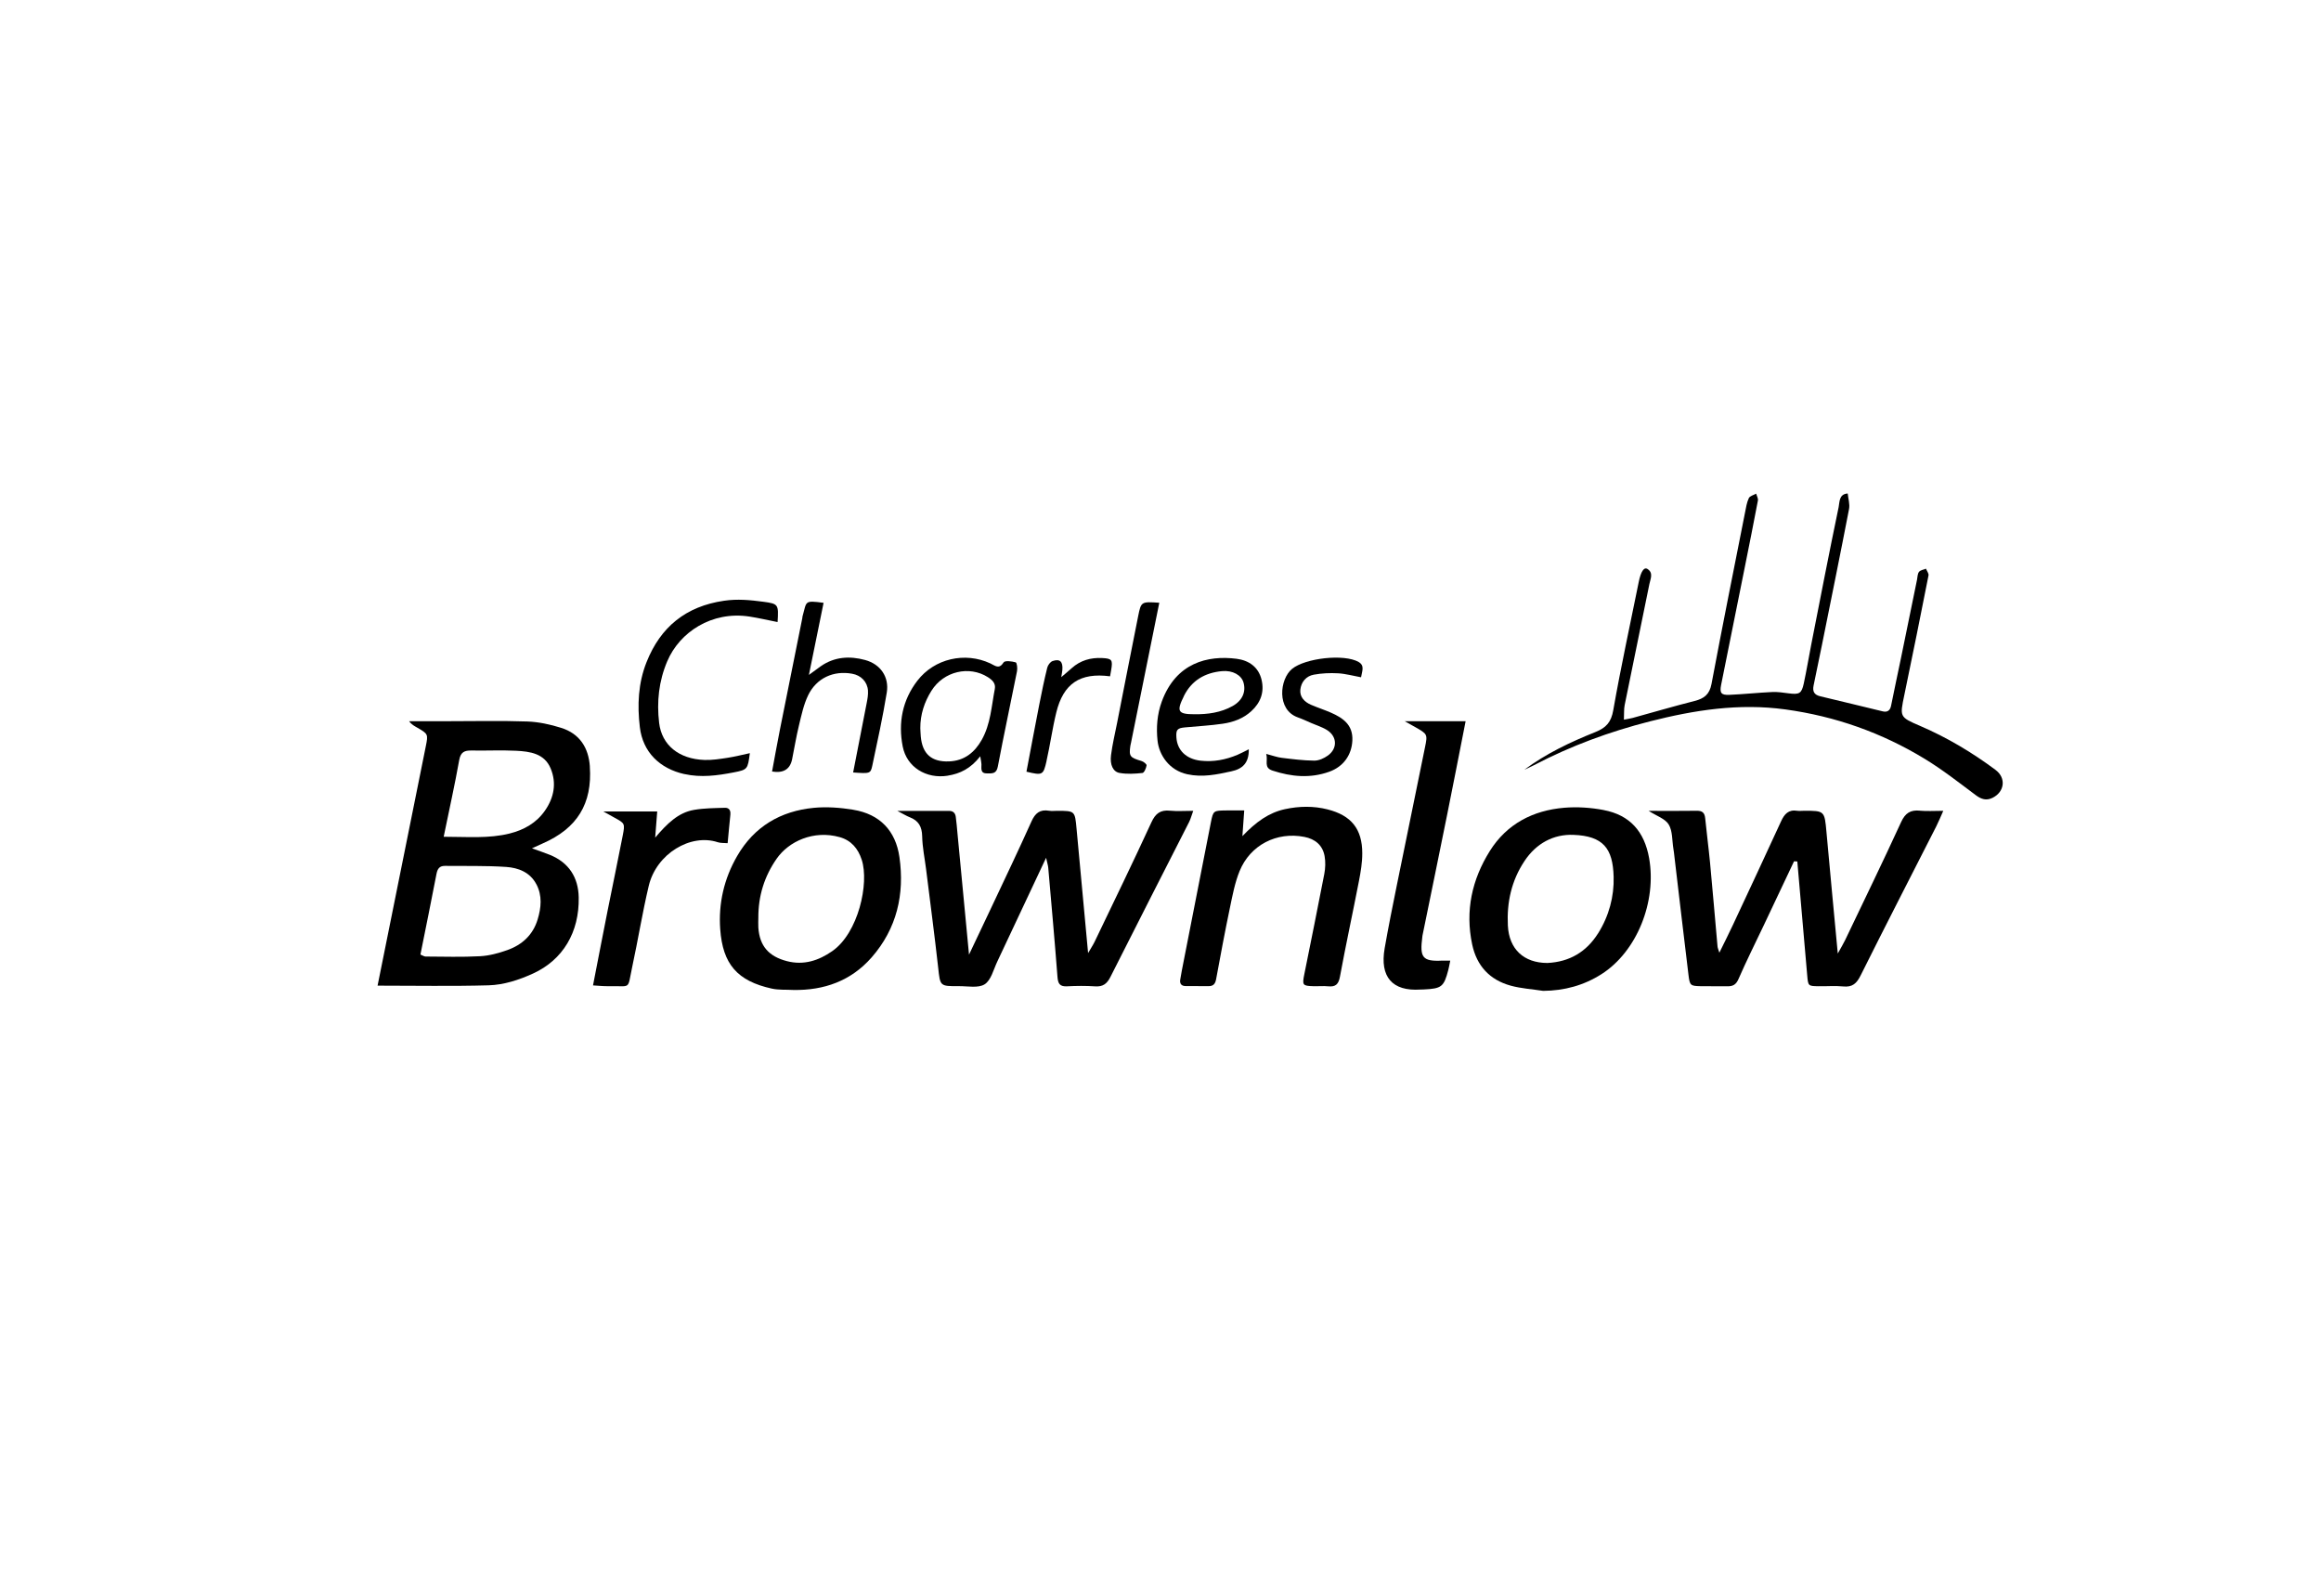 <?xml version="1.0" encoding="UTF-8"?>
<svg xmlns="http://www.w3.org/2000/svg" id="artwork" viewBox="0 0 560 385">
  <path d="M142.32,184.91c-.32-4.55-2.49-7.91-6.91-9.3-2.63-.83-5.42-1.44-8.17-1.54-6.39-.22-12.8-.07-19.2-.07h-9.33c.61.85,1.32,1.18,1.99,1.57,2.58,1.48,2.62,1.59,2.05,4.41-3.85,19.14-7.71,38.27-11.65,57.82,9.24,0,18.02.17,26.79-.08,3.69-.11,7.29-1.28,10.73-2.85,7.2-3.29,11.17-9.96,11.01-18.36-.09-4.81-2.36-8.39-6.95-10.26-1.28-.52-2.6-.95-4.33-1.58,1.14-.52,1.85-.86,2.57-1.17,8.35-3.64,12.02-9.6,11.39-18.59ZM129.42,213.34c1.45,2.76,1.16,5.67.29,8.52-1.13,3.71-3.75,6.1-7.3,7.36-2.11.75-4.35,1.36-6.56,1.48-4.38.24-8.77.1-13.16.08-.36,0-.71-.27-1.25-.48,1.31-6.51,2.63-12.99,3.88-19.48.24-1.24.75-1.93,2.05-1.91,4.92.06,9.85-.08,14.75.25,2.94.2,5.78,1.28,7.29,4.18ZM122.99,201.09c-5.08,1.27-10.23.79-15.94.79,1.36-6.6,2.68-12.54,3.75-18.52.35-1.93,1.28-2.32,2.97-2.29,3.58.07,7.18-.12,10.75.06,3.36.17,6.84.65,8.34,4.27,1.48,3.55.8,7.06-1.38,10.18-2.06,2.96-5.05,4.65-8.5,5.51Z"></path>
  <path d="M287.89,195.62c-2.12,0-3.85.14-5.56-.03-2.32-.24-3.53.64-4.52,2.8-4.45,9.67-9.11,19.24-13.72,28.85-.38.78-.87,1.51-1.56,2.7-.96-10.36-1.88-20.16-2.78-29.96-.4-4.35-.38-4.35-4.64-4.36-.67,0-1.35.09-2-.02-2.2-.37-3.35.58-4.25,2.6-3.16,7.04-6.5,14.01-9.79,21-1.63,3.46-3.28,6.92-5.27,11.12-.99-10.36-1.89-19.84-2.79-29.32-.13-1.32-.22-2.65-.41-3.97-.13-.87-.63-1.4-1.61-1.39-3.86.02-7.72,0-12.48,0,1.58.82,2.26,1.25,2.99,1.53,2.13.82,2.95,2.28,3,4.59.05,2.65.61,5.28.94,7.92.98,7.92,2.04,15.84,2.92,23.77.49,4.46.37,4.5,4.99,4.47,2.12-.02,4.68.53,6.23-.45,1.54-.98,2.12-3.53,3.02-5.43,3.81-8.05,7.59-16.11,11.8-25.09.31,1.4.48,1.91.52,2.42.76,8.75,1.55,17.5,2.22,26.25.12,1.63.5,2.43,2.29,2.34,2.26-.12,4.54-.14,6.8.01,1.87.13,2.85-.61,3.68-2.25,6.28-12.49,12.66-24.92,18.99-37.39.38-.75.59-1.59,1-2.71Z"></path>
  <path d="M463.24,195.58c-2.29-.23-3.55.58-4.55,2.76-4.38,9.55-8.98,19-13.51,28.48-.44.92-.98,1.79-1.77,3.23-.95-10.17-1.86-19.69-2.72-29.22-.47-5.23-.44-5.23-5.46-5.22-.53,0-1.08.08-1.6,0-2.09-.34-3.09.77-3.9,2.54-3.82,8.34-7.72,16.65-11.6,24.96-1,2.14-2.07,4.26-3.29,6.74-.24-.79-.4-1.13-.44-1.48-.61-6.76-1.17-13.51-1.81-20.27-.34-3.57-.82-7.13-1.17-10.7-.13-1.32-.71-1.82-2.04-1.79-3.73.06-7.45.02-11.6.02,1.91,1.23,3.99,1.89,4.84,3.29.95,1.58.8,3.82,1.12,5.78.11.66.19,1.32.26,1.98,1.13,9.51,2.23,19.01,3.39,28.52.31,2.57.46,2.68,2.95,2.73,2.13.05,4.27-.02,6.4.02,1.33.03,2.11-.35,2.71-1.73,1.91-4.38,4.06-8.67,6.11-12.99,2.44-5.14,4.87-10.29,7.3-15.43.26.01.53.03.79.04.79,9.13,1.59,18.26,2.38,27.39.23,2.64.21,2.67,2.69,2.71,2,.04,4.01-.15,5.99.05,2.23.23,3.25-.71,4.22-2.66,5.99-12.02,12.15-23.97,18.24-35.95.56-1.11,1.03-2.27,1.7-3.76-2.21,0-3.94.13-5.64-.03Z"></path>
  <path d="M481.47,185.74c-5.68-4.22-11.72-7.83-18.25-10.63-4.95-2.12-4.84-2.18-3.76-7.4,2.01-9.61,3.94-19.24,5.84-28.87.1-.48-.39-1.08-.61-1.63-.58.24-1.34.33-1.68.76-.37.47-.35,1.25-.48,1.9-1.3,6.37-2.6,12.73-3.91,19.1-.78,3.77-1.6,7.53-2.35,11.3-.23,1.18-.93,1.61-1.99,1.36-5.03-1.19-10.05-2.47-15.09-3.64-1.53-.36-1.9-1.23-1.61-2.62.67-3.25,1.35-6.5,2.01-9.75,2.2-10.93,4.43-21.86,6.54-32.81.23-1.19-.2-2.5-.32-3.75-2.14.14-1.94,2.09-2.19,3.29-2.3,11.03-4.44,22.1-6.61,33.16-.61,3.12-1.13,6.27-1.8,9.38-.53,2.45-1.08,2.72-3.64,2.39-1.31-.17-2.64-.38-3.96-.32-3.45.16-6.89.53-10.34.68-1.99.09-2.39-.44-2.01-2.37,1.89-9.5,3.82-18.99,5.73-28.49,1.07-5.33,2.14-10.67,3.15-16.01.1-.51-.27-1.11-.42-1.67-.61.35-1.52.56-1.77,1.08-.5,1.06-.68,2.28-.91,3.45-2.73,13.8-5.5,27.59-8.1,41.41-.48,2.53-1.8,3.5-4.08,4.08-5.01,1.27-9.98,2.73-14.97,4.1-.58.16-1.19.23-2.08.41.07-1.44-.02-2.5.18-3.5,1.97-9.75,4-19.48,5.97-29.23.24-1.21,1.02-2.66-.44-3.61-.87-.57-1.63.62-2.14,3.16-2.07,10.28-4.32,20.53-6.13,30.86-.51,2.94-1.7,4.26-4.35,5.32-6.01,2.41-11.87,5.18-17.14,9.1.79-.38,1.6-.73,2.37-1.13,8.88-4.65,18.23-8.08,27.92-10.55,10.73-2.73,21.52-4.43,32.73-2.89,12.07,1.66,23.23,5.62,33.57,11.9,4.31,2.62,8.31,5.76,12.35,8.78,1.32.99,2.54,1.38,4.03.66,2.93-1.43,3.37-4.8.74-6.75Z"></path>
  <path d="M386.93,195.43c-3.1-.59-6.37-.81-9.5-.55-7.55.63-13.87,3.89-17.97,10.43-4.32,6.9-5.98,14.44-4.26,22.55,1.1,5.18,4.24,8.55,9.28,9.94,2.54.7,5.22.85,7.84,1.26,5.13-.04,9.82-1.32,14.09-4.04,8.56-5.46,13.34-17.51,11.48-27.99-1.14-6.41-4.64-10.4-10.96-11.59ZM385.58,225.18c-2.83,4.49-6.9,6.89-12.22,7.15-5.7,0-9.27-3.33-9.55-9.03-.28-5.59.86-10.82,4.01-15.56,2.82-4.26,7-6.51,11.81-6.32,7.16.27,9.51,3.23,9.7,10.09.14,4.76-1.12,9.5-3.75,13.68Z"></path>
  <path d="M205.87,195.36c-3.12-.51-6.39-.76-9.52-.46-8.02.78-14.38,4.51-18.5,11.64-3.16,5.46-4.53,11.44-4.08,17.64.61,8.44,4.12,12.49,12.43,14.33,1.67.37,3.45.23,5.18.33,7.45.14,13.96-2.19,18.92-7.85,6.08-6.94,7.99-15.23,6.71-24.21-.91-6.35-4.73-10.37-11.13-11.41ZM200.79,229.48c-3.27,2.27-6.84,3.46-10.92,2.41-4.39-1.14-6.59-3.64-6.9-8.1-.05-.8,0-1.6,0-2.4-.02-5.2,1.43-9.92,4.42-14.22,2.91-4.18,8.92-6.97,15.21-5.2,2.78.78,4.44,2.76,5.32,5.48,1.83,5.63-.8,17.64-7.13,22.03Z"></path>
  <path d="M320.32,195.28c-3.4-.86-6.85-.8-10.29-.06-3.9.85-6.98,3.07-10.27,6.51.18-2.48.3-4.14.44-6.2-1.68,0-3-.01-4.33,0-3.08.04-3.15.03-3.71,2.86-2.22,11.21-4.4,22.43-6.6,33.65-.28,1.43-.57,2.86-.8,4.31-.16.95.27,1.54,1.27,1.55,1.87.02,3.73,0,5.6.02,1.14,0,1.59-.59,1.79-1.68,1.06-5.75,2.13-11.5,3.33-17.23.62-2.98,1.19-6.04,2.33-8.84,2.57-6.32,8.98-9.56,15.62-8.26,2.61.51,4.41,1.99,4.89,4.62.25,1.39.2,2.92-.07,4.32-1.55,8.09-3.21,16.16-4.83,24.24-.52,2.59-.4,2.76,2.16,2.84,1.2.04,2.41-.09,3.6.03,1.8.18,2.51-.49,2.85-2.34,1.42-7.7,3.09-15.36,4.58-23.06.43-2.21.81-4.47.8-6.71,0-5.84-2.64-9.12-8.37-10.57Z"></path>
  <path d="M343.22,225.67c2-9.77,4.01-19.53,5.98-29.3,1.47-7.29,2.89-14.59,4.42-22.37h-14.7c1.33.75,1.9,1.08,2.47,1.39,3.04,1.71,3.08,1.74,2.42,4.94-2.25,11.07-4.54,22.13-6.78,33.2-1.03,5.08-2.06,10.17-2.95,15.28-1.19,6.85,1.82,10.38,8.6,9.93.27-.02.53,0,.8-.02,4.35-.2,4.89-.62,5.96-4.71.17-.64.28-1.3.47-2.25-.91,0-1.43-.02-1.95,0-4.89.26-5.4-.89-4.79-5.71.02-.13.02-.27.05-.4Z"></path>
  <path d="M176.22,196.47c.11-1.02-.4-1.61-1.3-1.58-2.51.08-5.05.08-7.5.51-3.78.66-6.43,3.28-9.34,6.68.2-2.59.34-4.38.49-6.3h-12.99c1.16.65,1.93,1.08,2.71,1.51,2.46,1.36,2.53,1.37,1.96,4.3-1.16,6-2.43,11.98-3.62,17.97-1.19,5.96-2.33,11.93-3.55,18.18,1.42.08,2.59.22,3.75.19,5.59-.13,4.48,1.08,5.71-4.66,1.4-6.49,2.45-13.06,3.98-19.52,1.85-7.81,10.12-12.71,16.66-10.55.69.23,1.49.15,2.38.23.24-2.5.43-4.73.67-6.96Z"></path>
  <path d="M191.12,183.17c.55-2.73,1-5.49,1.66-8.2.59-2.44,1.12-4.96,2.19-7.2,2.01-4.19,6.16-6.05,10.65-5.22,2.1.38,3.64,1.91,3.8,4.03.08,1.04-.13,2.12-.33,3.15-1.06,5.54-2.16,11.07-3.25,16.64,4.07.28,4.21.31,4.64-1.72,1.24-5.84,2.52-11.68,3.48-17.58.61-3.76-1.54-6.84-5.24-7.84-3.72-1.01-7.39-.79-10.69,1.51-.83.58-1.63,1.19-2.86,2.09,1.24-6.07,2.37-11.64,3.54-17.39-4.78-.64-4.03-.37-5.08,3.27-.04.13-.03.27-.05.4-1.8,8.98-3.62,17.97-5.41,26.95-.67,3.35-1.26,6.72-1.89,10.08q4.11.67,4.84-2.97Z"></path>
  <path d="M165.13,186.75c4.04.9,7.95.36,11.85-.39,3.44-.66,3.42-.79,3.94-4.65-1.8.38-3.58.85-5.39,1.12-1.83.28-3.7.58-5.53.52-6.18-.21-10.33-3.56-10.97-8.96-.6-5.08-.08-10.05,1.96-14.85,2.98-7.02,10.73-12.17,19.82-10.79,2.22.34,4.41.86,6.8,1.33.27-4.27.2-4.41-3.44-4.9-3.15-.42-6.25-.72-9.49-.24-9.18,1.34-15.3,6.3-18.68,14.8-2.02,5.07-2.26,10.38-1.62,15.71.72,6.03,4.82,9.99,10.75,11.31Z"></path>
  <path d="M228.65,187.14c3-.47,5.56-1.72,7.86-4.68.18,1.15.28,1.53.29,1.91.02,1.03-.34,2.25,1.39,2.23,1.22-.01,2.22.12,2.56-1.65,1.45-7.69,3.11-15.33,4.63-23.01.14-.7-.01-2.05-.32-2.14-.93-.27-2.6-.47-2.9,0-1.12,1.76-2.01.82-3.21.26-6.13-2.86-13.5-1.17-17.61,4.17-3.61,4.69-4.66,10.14-3.54,15.86.98,5.01,5.68,7.87,10.85,7.06ZM224.74,166.65c2.93-4.7,9.1-6.13,13.6-3.28,1.08.69,1.95,1.49,1.68,2.87-.8,4.14-1.01,8.45-3.14,12.24-1.73,3.08-4.23,5.08-7.91,5.22-4.23.16-6.43-1.81-6.81-6.03-.06-.66-.07-1.32-.11-1.99-.02-3.29.98-6.3,2.69-9.04Z"></path>
  <path d="M279.29,178.73c.37,3.37,2.75,7.11,7.18,8.07,3.7.8,7.1.06,10.6-.7,2.67-.57,4.29-1.97,4.23-5.33-1.03.51-1.85.97-2.71,1.33-2.87,1.21-5.86,1.78-8.96,1.42-3.44-.41-5.58-2.51-5.79-5.55-.13-1.93.18-2.3,2.1-2.48,3.04-.29,6.1-.44,9.12-.89,2.51-.37,4.9-1.24,6.84-3.01,2.24-2.05,3.19-4.57,2.49-7.56-.74-3.14-3.1-4.71-6.02-5.09-7.01-.9-14.65.98-18.07,10.34-1.11,3.05-1.36,6.25-1.01,9.46ZM285.63,167.95c1.89-3.82,5.11-5.64,9.19-6.03,2.62-.25,4.71.98,5.21,2.76.63,2.22-.26,4.33-2.63,5.66-2.85,1.59-6,2.02-9.22,1.98-3.99,0-4.37-.69-2.54-4.36Z"></path>
  <path d="M327.83,159.72c-3.55-2.04-12.93-.93-16.08,1.65-3.03,2.48-3.78,9.87,1.36,11.7,1.13.4,2.21.91,3.31,1.39,1.33.58,2.78,1,3.96,1.81,2.28,1.59,2.28,4.38.01,6.01-.93.67-2.18,1.24-3.28,1.23-2.63-.02-5.26-.36-7.88-.68-1.1-.13-2.16-.54-3.72-.94.48,1.73-.69,3.3,1.53,4.03,4.55,1.49,9.1,1.91,13.67.27,3.47-1.24,5.41-4.08,5.58-7.51.19-3.77-2.22-5.45-5.16-6.74-1.58-.69-3.23-1.22-4.81-1.9-1.58-.68-2.76-1.89-2.58-3.65.19-1.84,1.4-3.29,3.25-3.62,1.91-.35,3.91-.44,5.86-.33,1.81.1,3.6.61,5.54.96.21-1.4.95-2.8-.56-3.67Z"></path>
  <path d="M270.13,186.48c1.79.32,3.69.21,5.51.01.42-.04.9-1.16,1-1.83.04-.3-.73-.92-1.23-1.06-2.79-.82-3.05-1.13-2.68-3.68.04-.26.12-.52.17-.78,2.25-11.17,4.51-22.34,6.81-33.72-4.34-.29-4.39-.3-5.1,3.24-1.72,8.58-3.39,17.17-5.08,25.75-.51,2.6-1.14,5.19-1.47,7.81-.29,2.28.49,3.98,2.06,4.26Z"></path>
  <path d="M252.5,183.58c.88-3.88,1.41-7.83,2.36-11.69,1.7-6.97,5.74-9.68,12.97-8.72.09-.48.18-.97.26-1.46.43-2.52.21-2.83-2.17-2.95-2.76-.14-5.25.56-7.35,2.45-.7.64-1.44,1.24-2.51,2.16.15-.96.23-1.34.26-1.72.17-2.01-.57-2.77-2.34-2.17-.57.19-1.16,1-1.31,1.63-.73,2.96-1.34,5.94-1.93,8.93-1.04,5.32-2.04,10.66-3.08,16.14,3.88.93,4.07.86,4.85-2.59Z"></path>
</svg>

